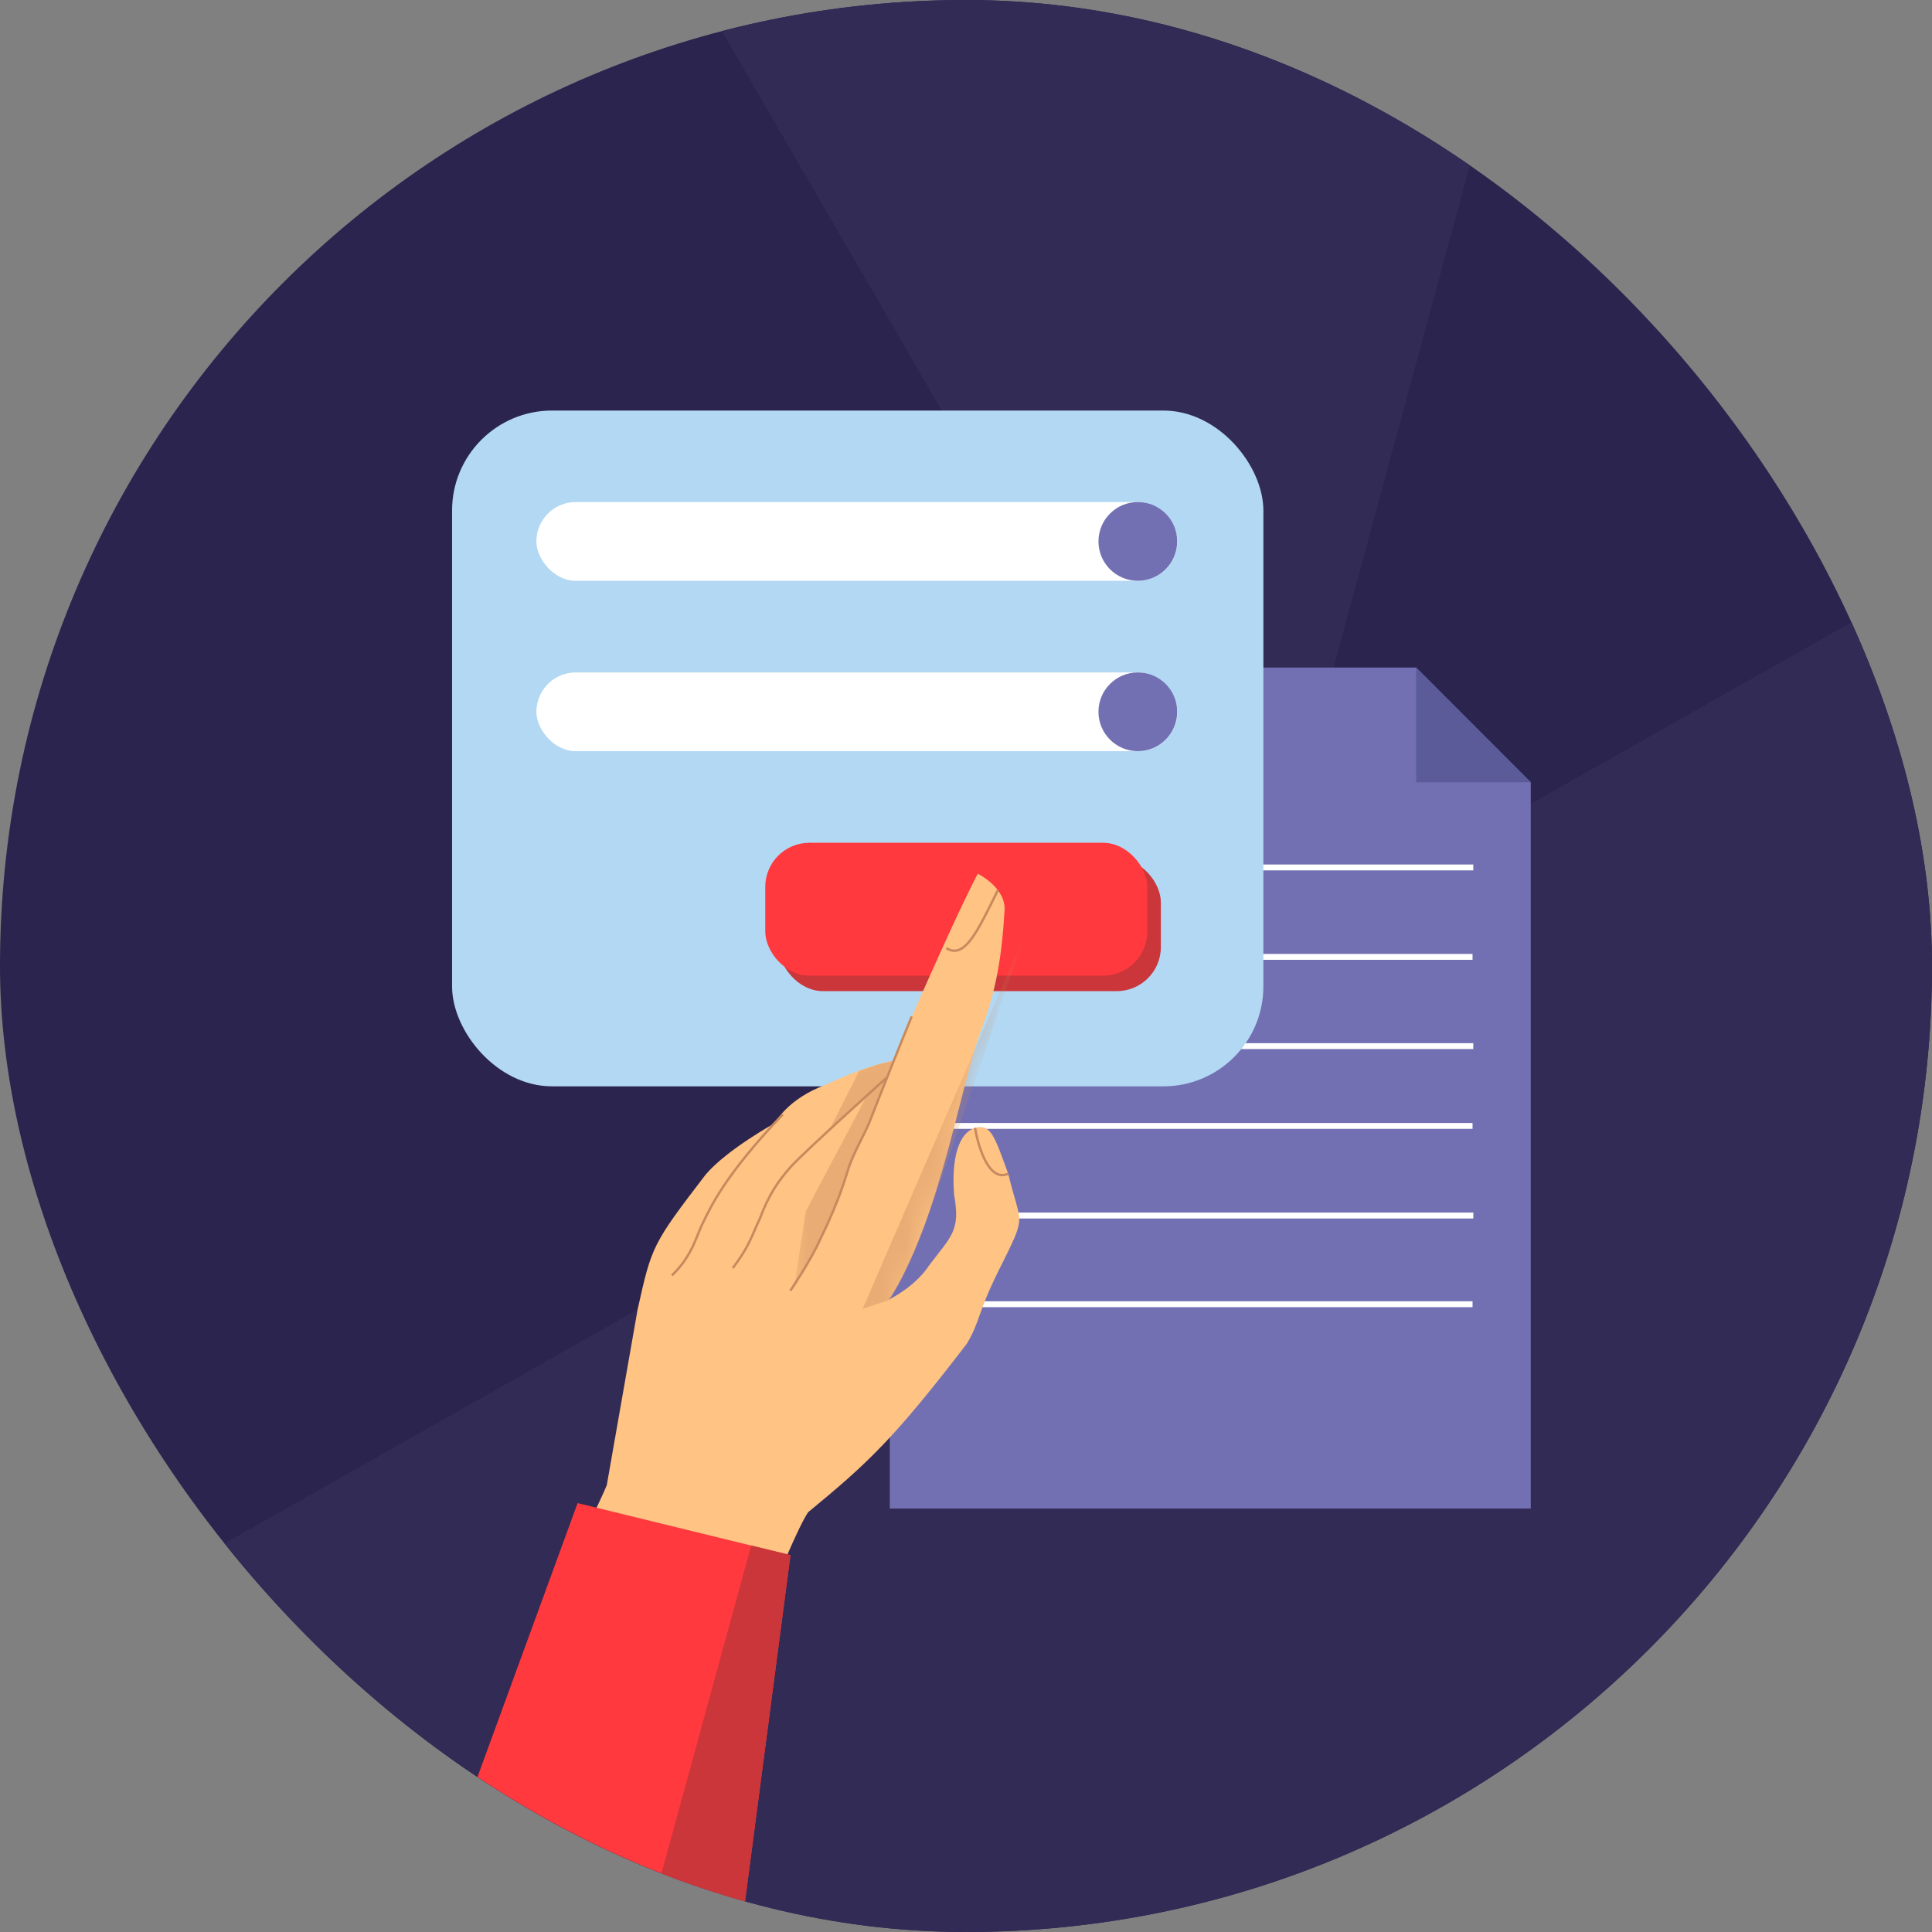 <?xml version="1.0" encoding="UTF-8"?> <svg xmlns="http://www.w3.org/2000/svg" width="80" height="80" viewBox="0 0 80 80" fill="none"><rect x="0" y="0" width="80" height="80" fill="#808080" stroke="none"/><g id="Illustration"><g clip-path="url(#clip0_30462_54021)"><rect width="80" height="80" rx="40" fill="#2A244E"></rect><path id="Vector" d="M-30.001 86.16L134.278 -6.855L99.496 121.305L-30.001 86.16ZM69.365 -24.472L52.018 39.446L4.781 -42L69.365 -24.472Z" fill="#312B55"></path><g id="Group 2087329801"><g id="Group 2087329797"><path id="Vector_2" d="M63.386 32.392V62.467H36.844V27.641H58.637" fill="#7270B2"></path><path id="Vector_3" d="M60.975 39.5H39.43V39.744H60.975V39.5Z" fill="white"></path><path id="Vector_4" d="M61.006 43.195H39.461V43.439H61.006V43.195Z" fill="white"></path><path id="Vector_5" d="M61.006 35.797H39.461V36.041H61.006V35.797Z" fill="white"></path><path id="Vector_6" d="M60.975 46.5H39.43V46.744H60.975V46.5Z" fill="white"></path><path id="Vector_7" d="M61.008 50.211H39.703V50.455H61.008V50.211Z" fill="white"></path><path id="Vector_8" d="M60.975 53.883H39.43V54.126H60.975V53.883Z" fill="white"></path><path id="Vector_9" d="M58.641 32.392H63.388L58.641 27.641V32.392Z" fill="#5B5B9A"></path></g><rect id="Rectangle 4534" x="18.719" y="17" width="33.595" height="27.983" rx="4.14" fill="#B3D8F3"></rect><g id="Group 2087329798"><rect id="Rectangle 4529" x="32.25" y="35.539" width="15.819" height="5.502" rx="1.827" fill="#CA363A"></rect><rect id="Rectangle 4528" x="31.688" y="34.898" width="15.819" height="5.502" rx="1.827" fill="#FF393D"></rect></g><g id="Group 2087329812"><g id="Clip path group"><g id="Group"><g id="Clip path group_2"><g id="Group_2"><g id="Group_3"><path id="Vector_10" d="M31.33 67.497C32.207 65.235 33.1 63.139 33.466 62.615C35.963 60.562 37.021 59.566 40.034 55.641C40.587 54.712 40.469 54.392 41.33 52.656C42.55 50.194 42.292 50.859 41.749 48.603C41.191 47.082 41.032 46.509 40.37 46.707C39.707 46.905 39.384 47.948 39.509 49.481C39.775 50.984 39.395 51.169 38.454 52.423C37.869 53.302 36.821 53.805 36.821 53.805C36.821 53.805 37.742 52.512 38.673 49.595C39.603 46.679 40.029 44.254 40.635 42.643C41.24 41.032 41.483 39.649 41.597 37.691C41.653 36.75 40.486 36.177 40.486 36.177C39.27 38.521 36.966 43.923 36.966 43.923C36.966 43.923 35.923 44.093 34.205 44.914C32.605 45.492 32.093 46.501 32.093 46.501C32.093 46.501 30.1 47.6 29.219 48.637C27.003 51.532 26.989 51.59 26.401 54.227L25.125 61.5C24.861 62.157 23.696 64.496 23.696 64.496" fill="#FFC383"></path><path id="Vector_11" d="M37.752 42.09C37.512 42.659 36.293 45.707 36.059 46.324C35.825 46.941 35.351 47.72 35.166 48.28C34.981 48.839 34.778 49.649 33.951 51.344C33.572 52.196 32.727 53.445 32.727 53.445" stroke="#C7895E" stroke-width="0.098" stroke-miterlimit="10"></path><path id="Vector_12" d="M30.342 52.509C31.016 51.619 31.093 51.256 31.486 50.409C31.799 49.562 32.189 48.933 32.75 48.308C33.311 47.683 36.73 44.609 36.73 44.609" stroke="#C7895E" stroke-width="0.098" stroke-miterlimit="10"></path><path id="Vector_13" d="M27.822 52.814C28.697 51.962 28.825 51.182 29.126 50.592C29.426 50.002 29.977 48.703 32.414 46.142" stroke="#C7895E" stroke-width="0.098" stroke-miterlimit="10"></path><path id="Vector_14" d="M41.319 36.862C40.492 38.537 39.943 39.744 39.187 39.26" stroke="#C7895E" stroke-width="0.098" stroke-miterlimit="10"></path><path id="Vector_15" d="M41.755 48.599C40.871 49.01 40.442 47.169 40.375 46.703" stroke="#C7895E" stroke-width="0.098" stroke-miterlimit="10"></path></g><g id="Clip path group_3"><mask id="mask0_30462_54021" style="mask-type:luminance" maskUnits="userSpaceOnUse" x="25" y="37" width="18" height="30"><g id="clippath-3"><path id="Vector_16" d="M39.358 38.934C38.116 41.263 37.747 42.089 37.747 42.089C37.747 42.089 36.04 42.963 34.68 44.226C33.32 45.488 31.797 46.565 31.797 46.565C31.797 46.565 27.765 55.46 25.937 59.613C27.297 62.401 29.238 64.851 31.6 66.807C32.385 64.821 33.138 63.085 33.466 62.615C34.097 61.709 36.271 60.038 37.844 58.854C39.652 57.493 40.733 54.451 41.552 52.694C42.371 50.937 42.308 50.124 41.749 48.603C41.191 47.082 41.032 46.509 40.37 46.707C39.707 46.905 39.295 48.13 39.42 49.663C39.546 51.196 39.715 51.357 39.131 52.234C38.547 53.112 36.849 55.12 36.849 55.12C36.849 55.12 37.742 52.513 38.673 49.596C39.603 46.679 40.029 44.254 40.635 42.643C41.151 41.269 42.246 39.014 42.24 37.966L42.24 37.956C42.239 37.781 42.204 37.639 42.13 37.543C41.925 37.275 41.637 37.071 41.286 37.074C40.764 37.079 40.101 37.543 39.358 38.935" fill="white"></path></g></mask><g mask="url(#mask0_30462_54021)"><g id="Group_4"><g id="Group_5" opacity="0.4"><g id="Clip path group_4"><mask id="mask1_30462_54021" style="mask-type:luminance" maskUnits="userSpaceOnUse" x="34" y="38" width="9" height="20"><g id="clippath-4"><path id="Vector_17" d="M42.593 38.6L34.508 38.68L34.686 57.04L42.772 56.961L42.593 38.6Z" fill="white"></path></g></mask><g mask="url(#mask1_30462_54021)"><g id="Group_6"><g id="Clip path group_5"><g id="Group_7"><path id="Vector_18" d="M36.842 53.822L35.721 54.194L42.47 38.604L38.805 49.304L38.337 50.674L37.906 51.763C37.906 51.763 37.474 52.731 37.276 53.094C37.079 53.458 36.842 53.822 36.842 53.822Z" fill="#C7895E"></path></g></g></g></g></g></g><g id="Group_8" opacity="0.4"><g id="Clip path group_6"><mask id="mask2_30462_54021" style="mask-type:luminance" maskUnits="userSpaceOnUse" x="32" y="41" width="6" height="13"><g id="clippath-6"><path id="Vector_19" d="M37.764 41.669L32.664 41.719L32.781 53.779L37.881 53.729L37.764 41.669Z" fill="white"></path></g></mask><g mask="url(#mask2_30462_54021)"><g id="Group_9"><path id="Vector_20" d="M37.253 43.324C37.013 43.892 36.3 45.712 36.066 46.329C35.526 47.397 34.265 50.784 33.84 51.591C33.565 52.116 33.291 52.467 32.893 53.247L33.367 50.152L35.868 45.426L34.356 46.766L35.577 44.344L36.297 44.096L37.023 43.912L37.253 43.324Z" fill="#C7895E"></path></g></g></g></g></g></g></g></g></g></g></g><g id="Group 2087329811"><path id="Rectangle 4530" d="M23.917 62.24L32.731 64.396L30.698 79.876L17.423 80.005L23.917 62.24Z" fill="#FF393D"></path><path id="Vector 75" d="M32.734 64.392L31.107 63.995L26.749 79.911L30.702 79.872L32.734 64.392Z" fill="#CA363A"></path></g></g><rect id="Rectangle 4535" x="22.211" y="20.789" width="26.542" height="3.261" rx="1.63" fill="white"></rect><rect id="Rectangle 4536" x="22.211" y="27.844" width="26.542" height="3.261" rx="1.63" fill="white"></rect><circle id="Ellipse 169" cx="47.115" cy="29.474" r="1.63" fill="#7270B2"></circle><circle id="Ellipse 170" cx="47.115" cy="22.419" r="1.63" fill="#7270B2"></circle></g></g></g><defs><clipPath id="clip0_30462_54021"><rect width="80" height="80" rx="40" fill="white"></rect></clipPath></defs></svg> 